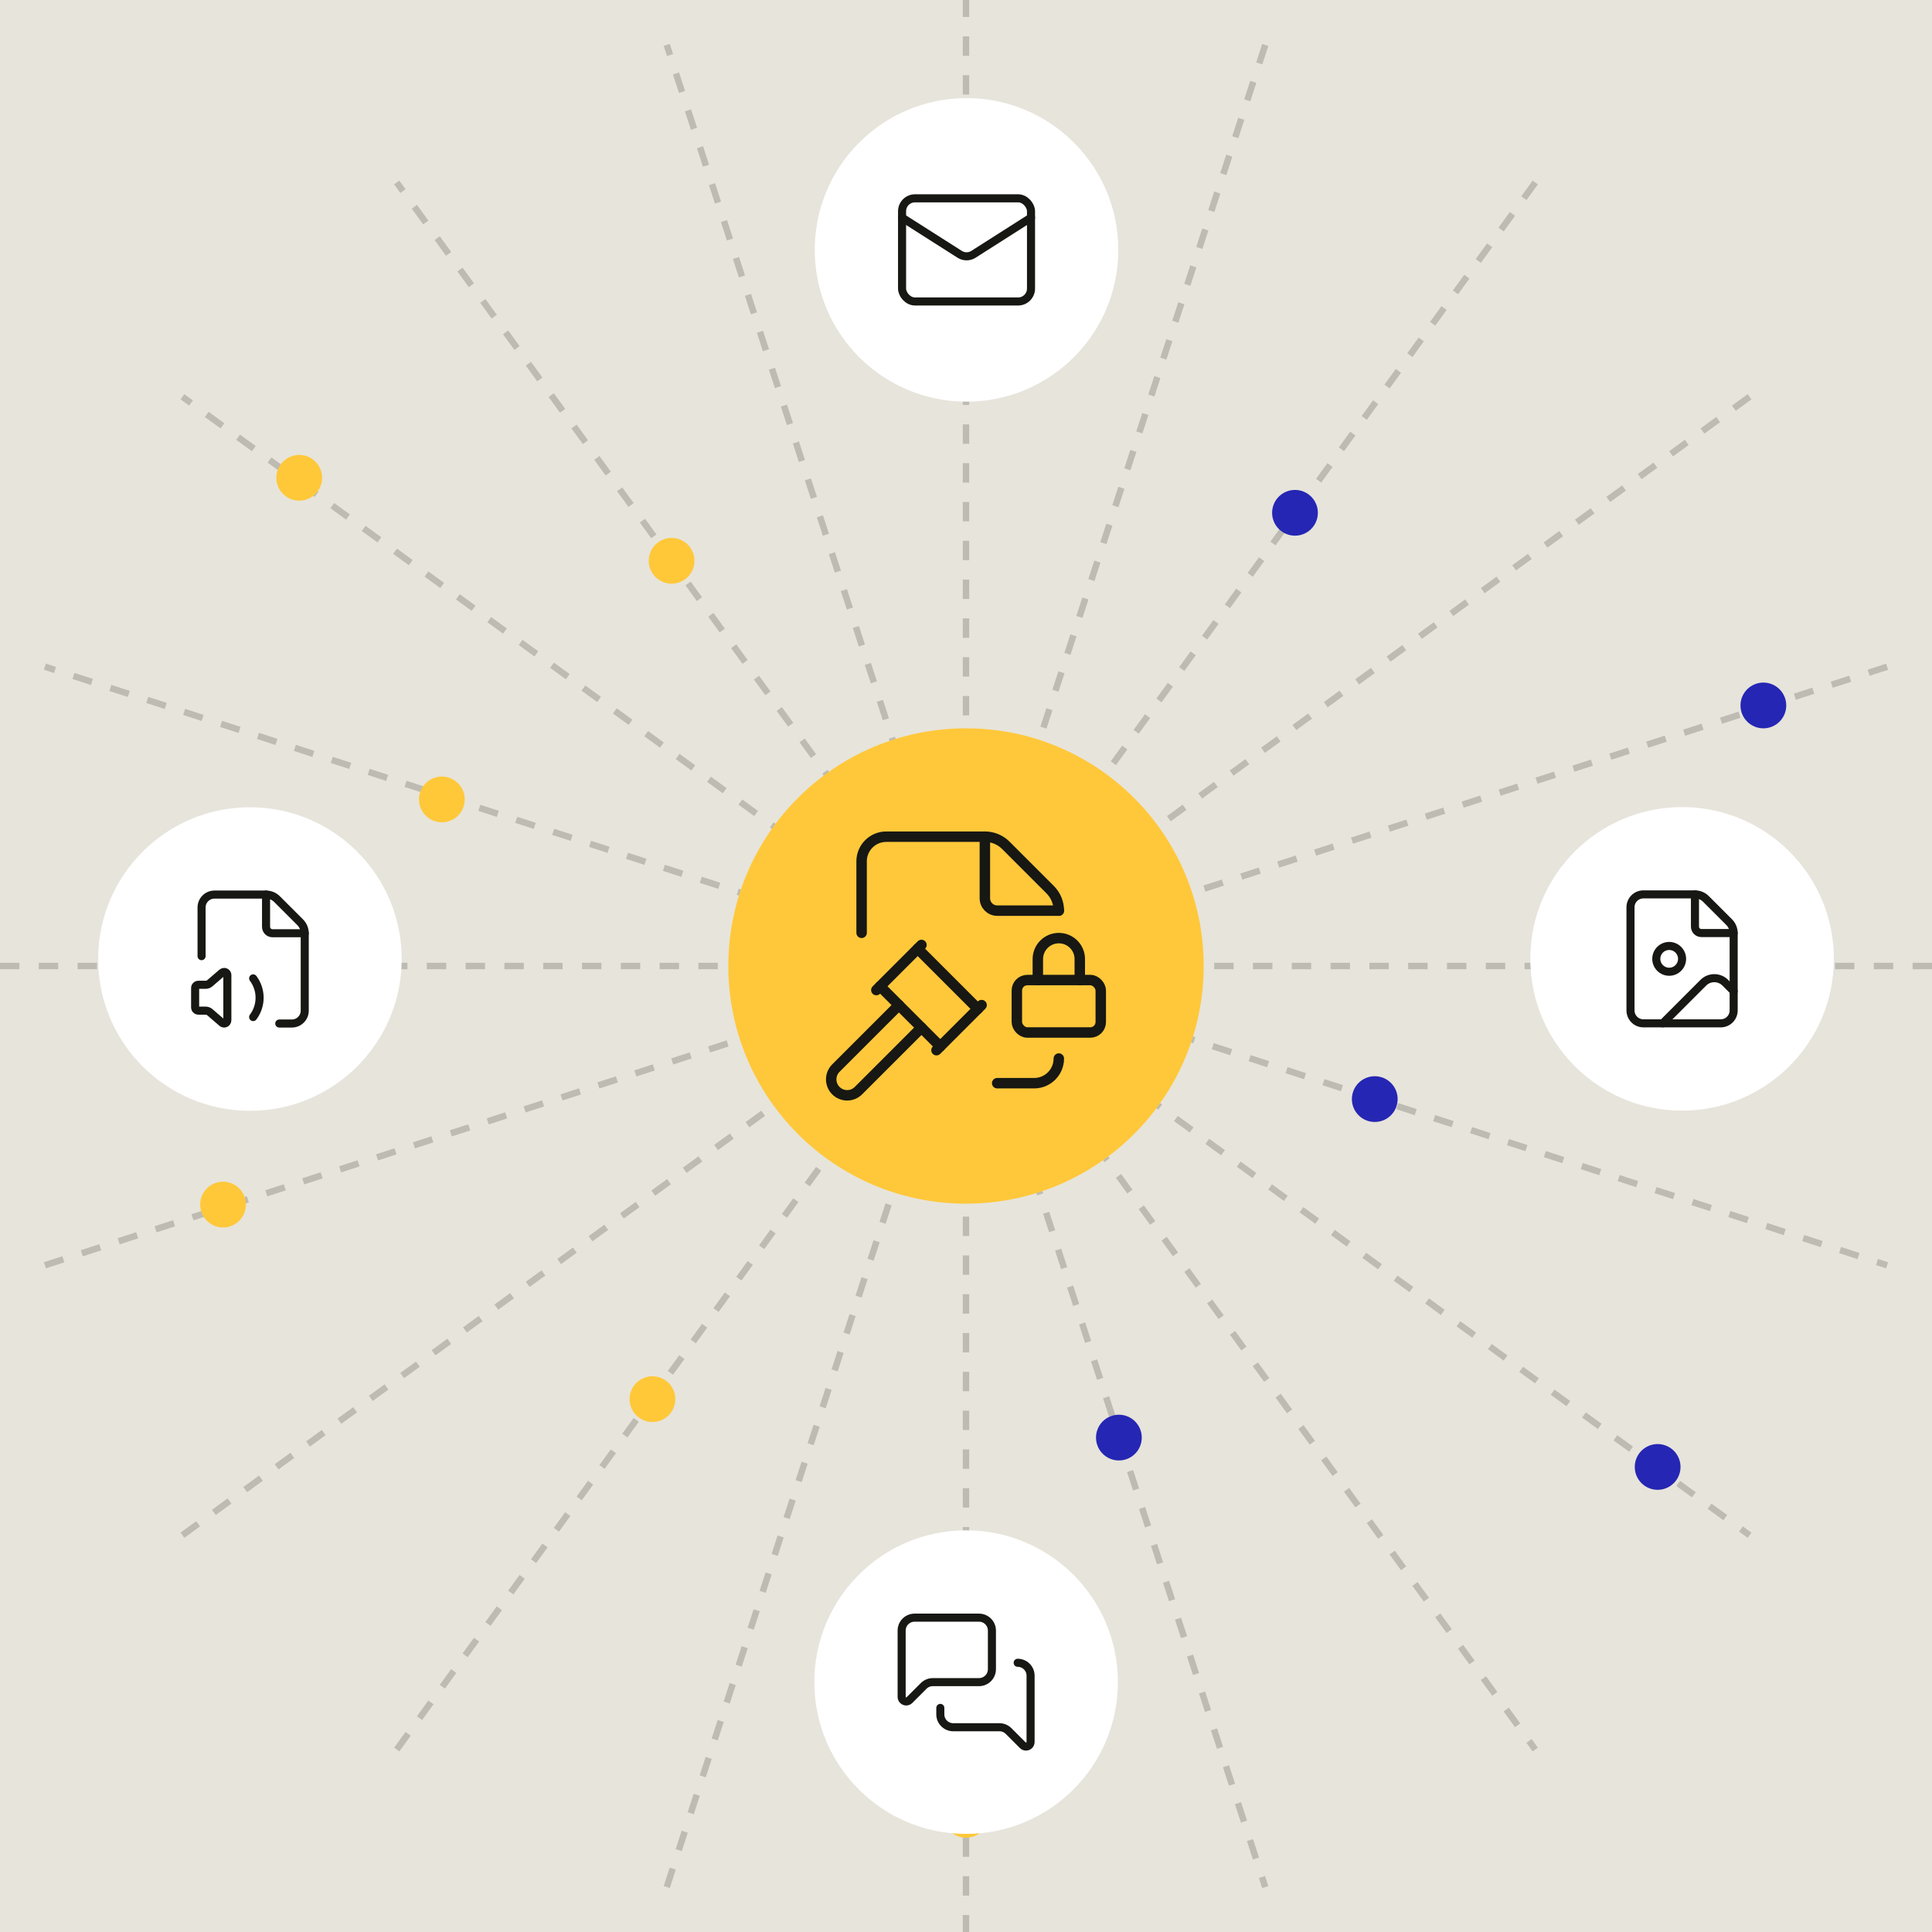 <?xml version="1.0" encoding="UTF-8"?>
<svg id="Layer_1" data-name="Layer 1" xmlns="http://www.w3.org/2000/svg" viewBox="0 0 1200 1200">
  <defs>
    <style>
      .cls-1 {
        stroke-width: 6.49px;
      }

      .cls-1, .cls-2 {
        stroke-linecap: round;
        stroke-linejoin: round;
      }

      .cls-1, .cls-2, .cls-3 {
        fill: none;
        stroke: #171713;
      }

      .cls-2 {
        stroke-width: 5.01px;
      }

      .cls-4 {
        fill: #ffc839;
      }

      .cls-3 {
        stroke-dasharray: 12.05 12.05 12.05 12.05 12.05 12.05;
        stroke-miterlimit: 10;
        stroke-width: 4px;
      }

      .cls-5 {
        fill: #e7e4db;
      }

      .cls-6 {
        fill: #ffc83a;
      }

      .cls-7 {
        fill: #fff;
      }

      .cls-8 {
        opacity: .2;
      }

      .cls-9 {
        fill: #2526b3;
      }
    </style>
  </defs>
  <rect class="cls-5" width="1200" height="1200"/>
  <g>
    <g class="cls-8">
      <g>
        <path class="cls-3" d="M600-1.51v488.59"/>
        <path class="cls-3" d="M565.11,492.58L414.13,27.9"/>
        <path class="cls-3" d="M533.62,508.62L246.41,113.34"/>
        <path class="cls-3" d="M508.61,533.6L113.32,246.44"/>
        <path class="cls-3" d="M492.57,565.09L27.89,414.08"/>
        <path class="cls-3" d="M27.89,785.87l464.67-150.98"/>
        <path class="cls-3" d="M113.32,953.55l395.29-287.2"/>
        <path class="cls-3" d="M246.41,1086.65l287.2-395.28"/>
        <path class="cls-3" d="M414.13,1172.08l150.98-464.67"/>
        <path class="cls-3" d="M600,1201.51v-488.59"/>
      </g>
      <g>
        <path class="cls-3" d="M634.89,707.42l150.98,464.67"/>
        <path class="cls-3" d="M666.38,691.38l287.2,395.28"/>
        <path class="cls-3" d="M691.39,666.4l395.29,287.17"/>
        <path class="cls-3" d="M707.43,634.91l464.67,151.01"/>
        <path class="cls-3" d="M1200,600.01h-487.09"/>
        <path class="cls-3" d="M1172.11,414.13l-464.67,150.98"/>
        <path class="cls-3" d="M0,600.01h487.09"/>
        <path class="cls-3" d="M1086.68,246.45l-395.29,287.2"/>
        <path class="cls-3" d="M953.59,113.35l-287.2,395.28"/>
        <path class="cls-3" d="M785.87,27.92l-150.98,464.67"/>
      </g>
    </g>
    <circle class="cls-4" cx="600" cy="104.55" r="14.21"/>
    <circle class="cls-4" cx="417.14" cy="348.32" r="14.21"/>
    <circle class="cls-4" cx="185.85" cy="296.76" r="14.21"/>
    <circle class="cls-4" cx="274.45" cy="496.55" r="14.21"/>
    <circle class="cls-4" cx="138.54" cy="748.18" r="14.21" transform="translate(-41.16 8.81) rotate(-3.17)"/>
    <circle class="cls-4" cx="405.25" cy="869.03" r="14.21"/>
    <circle class="cls-4" cx="600" cy="1127.23" r="14.21"/>
    <circle class="cls-9" cx="804.34" cy="318.51" r="14.21"/>
    <circle class="cls-9" cx="1095.26" cy="438.17" r="14.21"/>
    <circle class="cls-9" cx="853.89" cy="682.67" r="14.21"/>
    <circle class="cls-9" cx="1029.55" cy="911.09" r="14.21" transform="translate(-34.69 1781.41) rotate(-80.78)"/>
    <circle class="cls-9" cx="694.96" cy="892.91" r="14.21"/>
    <g>
      <circle class="cls-6" cx="600" cy="600" r="147.62"/>
      <g>
        <g>
          <path class="cls-1" d="M572.33,638.29l-39.14,39.13c-3.87,3.87-10.14,3.87-14.01,0-3.87-3.87-3.87-10.14,0-14.01l39.15-39.14"/>
          <path class="cls-1" d="M581.67,652.3l28.02-28.02"/>
          <path class="cls-1" d="M607.36,626.62l-37.36-37.36"/>
          <path class="cls-1" d="M544.31,614.95l28.02-28.02"/>
          <path class="cls-1" d="M546.65,612.61l37.36,37.36"/>
        </g>
        <g>
          <path class="cls-1" d="M657.65,657.48c0,8.46-6.86,15.31-15.31,15.31h-22.97"/>
          <path class="cls-1" d="M535.16,579.39v-44.4c0-8.46,6.86-15.31,15.31-15.31h61.25c4.9-.01,9.6,1.93,13.06,5.41l27.47,27.47c3.47,3.46,5.42,8.16,5.41,13.06"/>
          <path class="cls-1" d="M611.72,519.67v38.28c0,4.23,3.43,7.66,7.66,7.66h38.28"/>
        </g>
        <g>
          <path class="cls-1" d="M670.68,608.73v-13.03c0-7.2-5.84-13.03-13.03-13.03s-13.03,5.84-13.03,13.03v13.03"/>
          <rect class="cls-1" x="631.58" y="608.73" width="52.13" height="32.58" rx="6.52" ry="6.52"/>
        </g>
      </g>
    </g>
    <g>
      <circle class="cls-7" cx="600.07" cy="1044.79" r="94.27"/>
      <g>
        <path class="cls-2" d="M616.09,1036.79c0,4.42-3.59,8.01-8.01,8.01h-28.72c-2.12,0-4.16.84-5.66,2.35l-8.82,8.82c-1.11,1.11-2.91,1.11-4.02,0-.53-.53-.83-1.26-.83-2.01v-41.19c0-4.42,3.59-8.01,8.01-8.01h40.05c4.42,0,8.01,3.59,8.01,8.01v24.03Z"/>
        <path class="cls-2" d="M632.1,1032.78c4.42,0,8.01,3.59,8.01,8.01v41.19c0,1.57-1.27,2.84-2.84,2.84-.75,0-1.48-.3-2.01-.83l-8.82-8.82c-1.5-1.5-3.54-2.35-5.66-2.35h-28.72c-4.42,0-8.01-3.59-8.01-8.01v-4"/>
      </g>
    </g>
    <g>
      <circle class="cls-7" cx="1044.77" cy="595.56" r="94.27"/>
      <g>
        <path class="cls-2" d="M1020.74,635.61c-4.42,0-8.01-3.59-8.01-8.01v-64.07c0-4.42,3.59-8.01,8.01-8.01h32.04c2.56,0,5.02,1.01,6.82,2.83l14.37,14.37c1.82,1.81,2.84,4.27,2.84,6.83v48.05c0,4.42-3.59,8.01-8.01,8.01h-48.05Z"/>
        <path class="cls-2" d="M1052.77,555.52v20.02c0,2.21,1.79,4,4,4h20.02"/>
        <path class="cls-2" d="M1036.76,587.55c4.42,0,8.01,3.59,8.01,8.01s-3.59,8.01-8.01,8.01c-4.42,0-8.01-3.59-8.01-8.01,0-4.42,3.59-8.01,8.01-8.01Z"/>
        <path class="cls-2" d="M1076.8,615.58l-5.19-5.19c-3.77-3.77-9.88-3.77-13.65,0l-25.21,25.21"/>
      </g>
    </g>
    <g>
      <circle class="cls-7" cx="600.33" cy="155.21" r="94.27"/>
      <g>
        <path class="cls-2" d="M640.38,135.19l-36,22.93c-2.49,1.44-5.56,1.44-8.05,0l-36.04-22.93"/>
        <rect class="cls-2" x="560.29" y="123.18" width="80.09" height="64.07" rx="8.01" ry="8.01"/>
      </g>
    </g>
    <g>
      <circle class="cls-7" cx="155.23" cy="595.68" r="94.27"/>
      <g>
        <path class="cls-2" d="M125.2,593.88v-30.23c0-4.42,3.59-8.01,8.01-8.01h32.04c2.56,0,5.02,1.01,6.83,2.83l14.37,14.37c1.82,1.81,2.83,4.27,2.83,6.83v48.05c0,4.42-3.59,8.01-8.01,8.01h-7.81"/>
        <path class="cls-2" d="M165.25,555.63v20.02c0,2.21,1.79,4,4,4h20.02"/>
        <path class="cls-2" d="M157.24,607.69c5.34,7.12,5.34,16.91,0,24.03"/>
        <path class="cls-2" d="M141.22,605.7c0-1.11-.89-2.01-1.99-2.01-.48,0-.95.17-1.31.48l-7.58,6.53c-.72.63-1.65.97-2.61.97h-4.53c-1.11,0-2,.9-2,2,0,0,0,0,0,0v12.04c0,1.11.89,2,2,2.01,0,0,0,0,0,0h4.52c.96,0,1.89.35,2.61.97l7.58,6.54c.84.72,2.1.63,2.82-.21.31-.36.48-.83.48-1.31v-28.02Z"/>
      </g>
    </g>
  </g>
</svg>